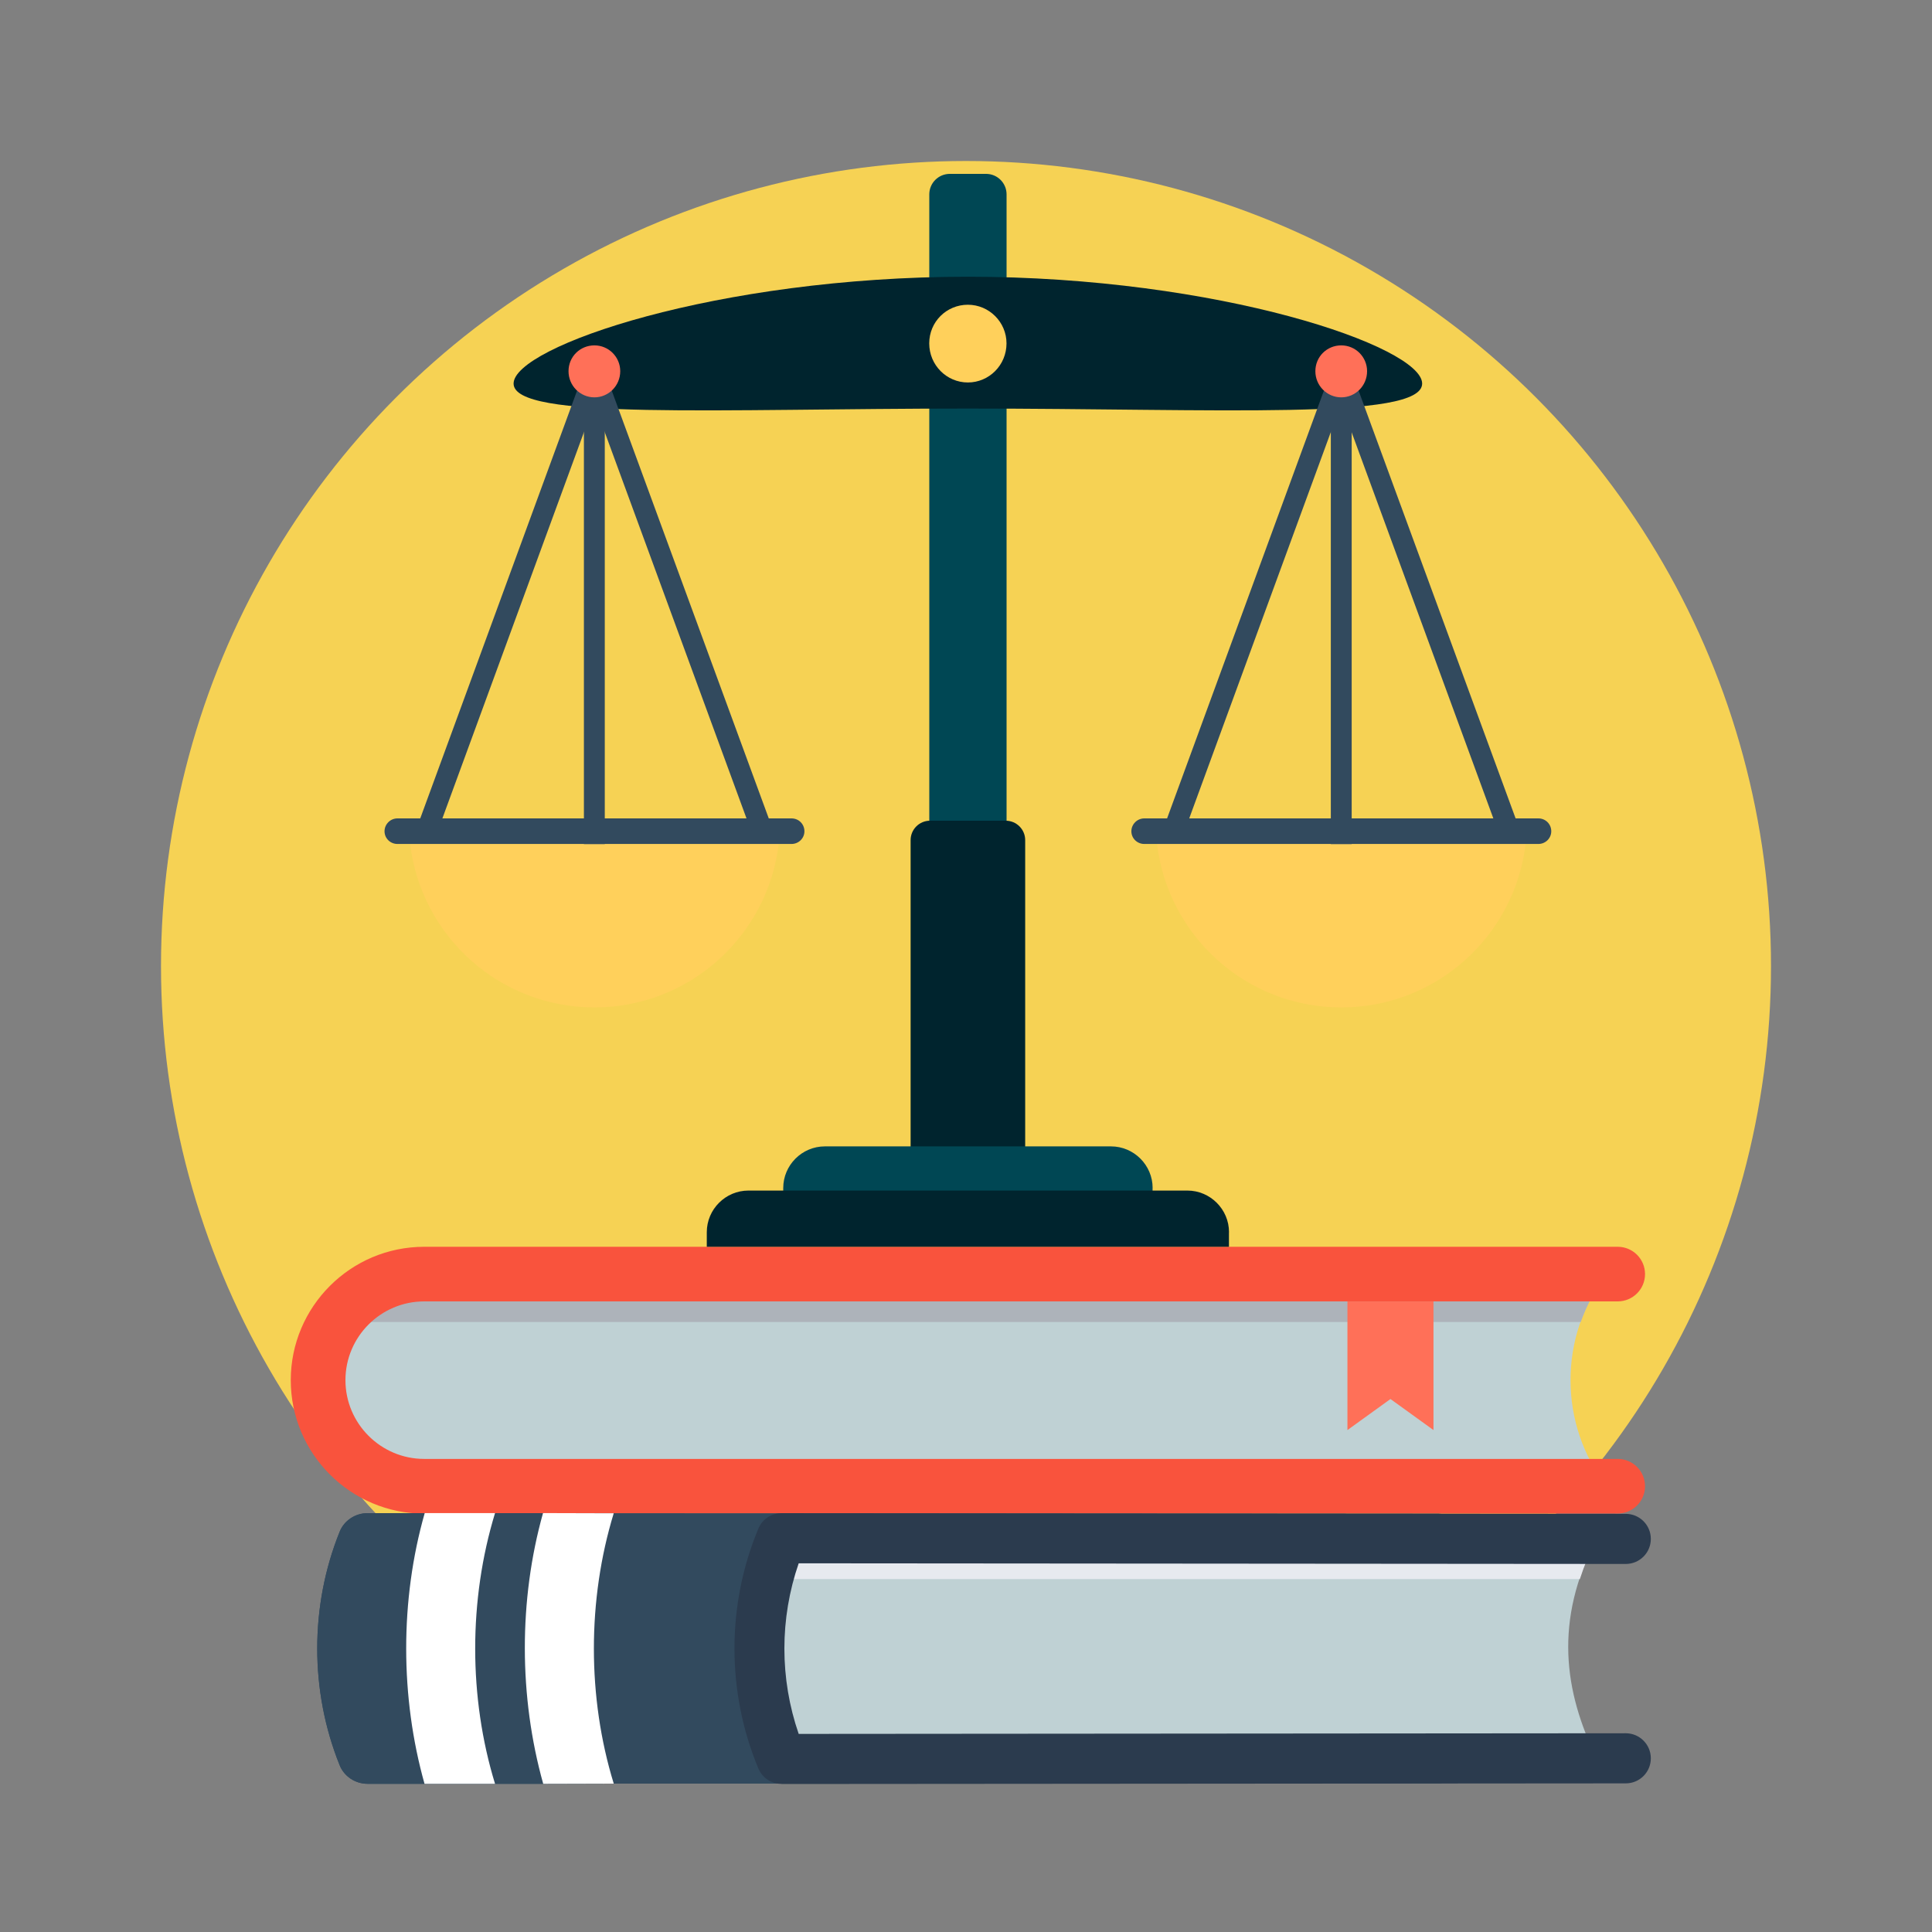 <?xml version="1.0" encoding="UTF-8"?><svg xmlns="http://www.w3.org/2000/svg" width="300" height="300" viewBox="0 0 300 300"><rect x="0" y="0" width="300" height="300" fill="#808080" stroke="none"/><defs><style>.c{fill:#f9533d;}.c,.d,.e,.f,.g,.h,.i,.j,.k,.l,.m,.n{stroke-width:0px;}.d{fill:#2b3b4e;}.e{fill:#adb3ba;}.f{fill:#bfd1d4;}.g{fill:#324a5e;}.h{fill:#ff7058;}.i{fill:#fff;}.j{fill:#ffd05b;}.k{fill:#e7eaef;}.l{fill:#f6d254;}.m{fill:#004754;}.n{fill:#00242e;}</style></defs><g id="a"><circle class="l" cx="150" cy="150" r="125"/></g><g id="b"><path class="f" d="m249.51,230.81H65.88c-4.57,0-8.66-1.84-11.66-4.84-.22-.22-.43-.44-.61-.66-.54-.6-1.02-1.21-1.45-1.87-1.75-2.62-2.76-5.73-2.76-9.11,0-3.91,1.33-7.71,4.17-11,3.02-3.37,7.42-5.5,12.3-5.5h183.63c-7.56,9.63-7.45,23.48,0,32.97Z"/><path class="e" d="m52.16,205.28c2.95-4.47,7.97-7.44,13.72-7.44h183.63c-1.73,2.22-3.08,4.73-4.05,7.44H52.16Z"/><path class="c" d="m65.87,235.04c-11.42,0-20.72-9.3-20.72-20.72s9.29-20.72,20.72-20.72h185.33c2.34,0,4.24,1.9,4.24,4.24s-1.9,4.24-4.24,4.24H65.87c-6.74,0-12.23,5.49-12.23,12.23s5.49,12.23,12.23,12.23h185.33c2.34,0,4.24,1.9,4.24,4.24s-1.9,4.24-4.24,4.24H65.87Z"/><polygon class="h" points="222.59 222.06 215.91 217.24 209.23 222.06 209.23 202.09 222.59 202.09 222.59 222.06"/><path class="m" d="m147.48,27h5.64c1.76,0,3.18,1.43,3.18,3.18v154.69h-12V30.18c0-1.76,1.43-3.18,3.18-3.18Z"/><path class="n" d="m144.41,127.44h11.77c1.66,0,3.01,1.35,3.01,3.01v49.55c0,1.66-1.35,3.01-3.01,3.01h-11.77c-1.66,0-3.01-1.35-3.01-3.01v-49.55c0-1.66,1.35-3.01,3.01-3.01Z"/><path class="n" d="m220.83,59.56c0,5.73-31.57,3.88-70.54,3.88s-70.54,1.85-70.54-3.88,31.57-16.59,70.54-16.59,70.54,10.85,70.54,16.59Z"/><path class="g" d="m92.29,135.42c-.89,0-1.62-.72-1.62-1.62V58c0-.89.72-1.62,1.62-1.62s1.62.72,1.62,1.62v75.8c0,.89-.72,1.62-1.62,1.62Z"/><path class="j" d="m63.69,131.07c1.72,14.29,13.86,25.36,28.61,25.36s26.89-11.08,28.61-25.36h-57.23Z"/><path class="g" d="m124.91,129.08c0,1.1-.91,1.97-2,1.97h-61.2c-1.1,0-2-.87-2-1.97s.91-2,2-2h61.2c1.1,0,2,.87,2,2Z"/><path class="g" d="m117.95,129.54c-.66,0-1.28-.4-1.52-1.06l-24.14-65.78-24.11,65.78c-.31.84-1.24,1.27-2.07.96-.84-.31-1.27-1.24-.96-2.07l25.63-69.91c.47-1.28,2.57-1.28,3.04,0l25.66,69.91c.31.84-.12,1.76-.96,2.07-.18.07-.37.1-.56.1Z"/><path class="h" d="m96.31,57.64c0,2.26-1.81,4.06-4.01,4.06s-4.02-1.8-4.02-4.06,1.8-4.01,4.02-4.01,4.01,1.8,4.01,4.01Z"/><path class="g" d="m208.27,135.42c-.89,0-1.62-.72-1.62-1.62V58c0-.89.72-1.62,1.62-1.62s1.62.72,1.62,1.62v75.8c0,.89-.72,1.62-1.62,1.62Z"/><path class="j" d="m179.67,131.07c1.72,14.29,13.86,25.36,28.61,25.36s26.89-11.08,28.61-25.36h-57.23Z"/><path class="g" d="m240.88,129.08c0,1.1-.91,1.97-2,1.97h-61.2c-1.1,0-2-.87-2-1.97s.91-2,2-2h61.2c1.1,0,2,.87,2,2Z"/><path class="g" d="m233.92,129.54c-.66,0-1.28-.4-1.52-1.06l-24.14-65.78-24.11,65.78c-.31.84-1.25,1.27-2.07.96-.84-.31-1.27-1.24-.96-2.07l25.63-69.91c.47-1.28,2.57-1.28,3.04,0l25.66,69.91c.31.84-.12,1.76-.96,2.07-.18.07-.37.1-.56.1Z"/><path class="h" d="m212.28,57.64c0,2.26-1.81,4.06-4.01,4.06s-4.02-1.8-4.02-4.06,1.8-4.01,4.02-4.01,4.01,1.8,4.01,4.01Z"/><path class="j" d="m156.29,53.32c0,3.37-2.7,6.07-6,6.07s-6-2.7-6-6.07,2.7-6,6-6,6,2.7,6,6Z"/><path class="m" d="m178.97,184.48v2.26h-57.35v-2.26c0-3.56,2.91-6.47,6.47-6.47h44.42c3.56,0,6.47,2.91,6.47,6.47Z"/><path class="n" d="m190.83,191.34v2.26h-81.08v-2.26c0-3.56,2.91-6.47,6.47-6.47h68.15c3.56,0,6.47,2.91,6.47,6.47Z"/><path class="g" d="m227.31,273.01c0,2.14-1.74,3.88-3.88,3.88l-128.13.07-10.95.03h-27.27c-1.91,0-3.65-1.15-4.34-2.89-4.64-11.51-4.64-24.74,0-36.25.69-1.74,2.43-2.89,4.34-2.89h27.27l10.95.03,128.13.07c2.14,0,3.88,1.74,3.88,3.88s-1.71,3.88-3.88,3.88h-2.83v26.32h2.83c2.17,0,3.88,1.71,3.88,3.88Z"/><path class="g" d="m227.31,273.01c0,2.14-1.74,3.88-3.88,3.88l-128.13.07-10.95.03h-27.27c-1.91,0-3.65-1.15-4.34-2.89-4.64-11.51-4.64-24.74,0-36.25.69-1.74,2.43-2.89,4.34-2.89h27.27l10.95.03,128.13.07c2.14,0,3.88,1.74,3.88,3.88s-1.71,3.88-3.88,3.88h-2.83v26.32h2.83c2.17,0,3.88,1.71,3.88,3.88Z"/><path class="i" d="m76.87,276.99h-10.95c-3.78-13.45-3.82-28.55.03-42.04h10.92c-4.11,13.45-4.11,28.65,0,42.04Z"/><path class="i" d="m95.3,276.96l-10.95.03c-3.78-13.49-3.82-28.55-.03-42.04h.03l10.95.03c-4.11,13.42-4.11,28.62,0,41.97Z"/><path class="i" d="m228.99,273.01c0,1.21-.99,2.24-2.24,2.24h1.57c1.26,0,2.24-1.03,2.24-2.24s-.99-2.24-2.24-2.24h-4.49v-29.61h4.49c1.26,0,2.24-.99,2.24-2.24s-.99-2.24-2.24-2.24h-1.57c1.26,0,2.24,1.03,2.24,2.24s-.99,2.24-2.24,2.24h4.53v29.61h-4.53c1.26,0,2.24.99,2.24,2.24Z"/><path class="f" d="m247.92,238.92c-6.66,12.74-5.04,23.77,0,34.09-42.84.04-83.71.04-126.59.09-4.58-10.94-4.58-23.28,0-34.27,42.88.05,83.75.09,126.59.09Z"/><path class="k" d="m245.32,245.2c.67-2.05,1.48-4.13,2.6-6.27-42.84,0-83.71-.04-126.59-.09-.86,2.08-1.51,4.21-2.05,6.36h126.04Z"/><path class="d" d="m121.35,277c-1.58,0-2.98-.94-3.59-2.39-4.95-11.84-4.95-25.42,0-37.25.6-1.45,2.01-2.39,3.59-2.39l131.1.1c2.14,0,3.89,1.74,3.89,3.89s-1.74,3.89-3.89,3.89l-128.43-.1c-2.96,8.58-2.96,17.9,0,26.49l128.43-.1c2.14,0,3.89,1.74,3.89,3.89s-1.74,3.89-3.89,3.89l-131.1.1Z"/></g></svg>